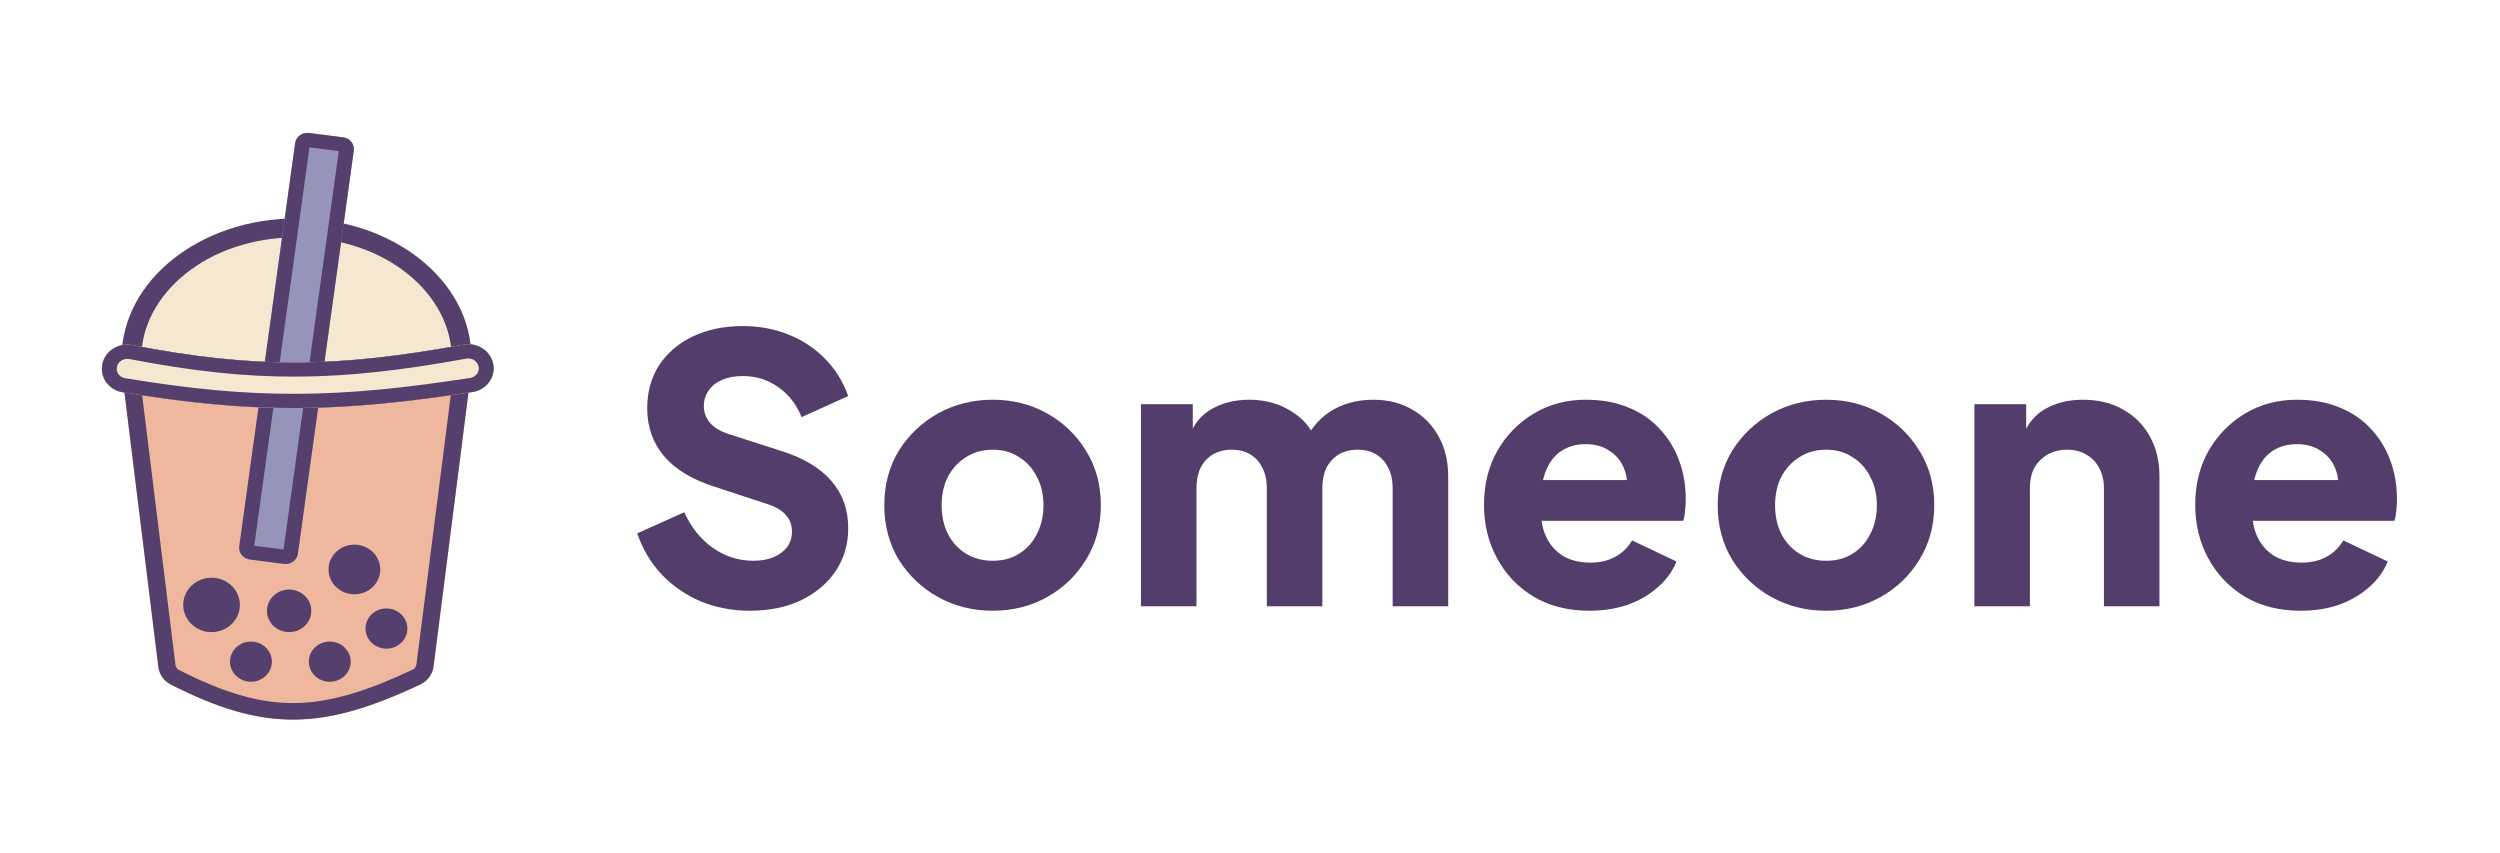 <svg width="932" height="318" viewBox="0 0 932 318" fill="none" xmlns="http://www.w3.org/2000/svg">
<path d="M857.707 227.681C849.703 227.681 842.757 225.933 836.869 222.437C830.981 218.849 826.427 214.065 823.207 208.085C819.987 202.105 818.377 195.481 818.377 188.213C818.377 180.669 820.033 173.953 823.345 168.065C826.749 162.177 831.303 157.531 837.007 154.127C842.711 150.723 849.151 149.021 856.327 149.021C862.307 149.021 867.597 149.987 872.197 151.919C876.797 153.759 880.661 156.381 883.789 159.785C887.009 163.189 889.447 167.145 891.103 171.653C892.759 176.069 893.587 180.899 893.587 186.143C893.587 187.615 893.495 189.087 893.311 190.559C893.219 191.939 892.989 193.135 892.621 194.147H836.179V178.967H880.891L871.093 186.143C872.013 182.187 871.967 178.691 870.955 175.655C869.943 172.527 868.149 170.089 865.573 168.341C863.089 166.501 860.007 165.581 856.327 165.581C852.739 165.581 849.657 166.455 847.081 168.203C844.505 169.951 842.573 172.527 841.285 175.931C839.997 179.335 839.491 183.475 839.767 188.351C839.399 192.583 839.905 196.309 841.285 199.529C842.665 202.749 844.781 205.279 847.633 207.119C850.485 208.867 853.935 209.741 857.983 209.741C861.663 209.741 864.791 209.005 867.367 207.533C870.035 206.061 872.105 204.037 873.577 201.461L890.137 209.327C888.665 213.007 886.319 216.227 883.099 218.987C879.971 221.747 876.245 223.909 871.921 225.473C867.597 226.945 862.859 227.681 857.707 227.681Z" fill="#523D6B"/>
<path d="M736.042 226.025V150.677H755.362V165.581L754.258 162.269C756.006 157.761 758.812 154.449 762.676 152.333C766.632 150.125 771.232 149.021 776.476 149.021C782.18 149.021 787.148 150.217 791.38 152.609C795.704 155.001 799.062 158.359 801.454 162.683C803.846 166.915 805.042 171.883 805.042 177.587V226.025H784.342V182.003C784.342 179.059 783.744 176.529 782.548 174.413C781.444 172.297 779.834 170.641 777.718 169.445C775.694 168.249 773.302 167.651 770.542 167.651C767.874 167.651 765.482 168.249 763.366 169.445C761.25 170.641 759.594 172.297 758.398 174.413C757.294 176.529 756.742 179.059 756.742 182.003V226.025H736.042Z" fill="#523D6B"/>
<path d="M680.791 227.681C673.339 227.681 666.531 225.979 660.367 222.575C654.295 219.171 649.419 214.525 645.739 208.637C642.151 202.657 640.357 195.895 640.357 188.351C640.357 180.715 642.151 173.953 645.739 168.065C649.419 162.177 654.295 157.531 660.367 154.127C666.531 150.723 673.339 149.021 680.791 149.021C688.243 149.021 695.005 150.723 701.077 154.127C707.149 157.531 711.979 162.177 715.567 168.065C719.247 173.953 721.087 180.715 721.087 188.351C721.087 195.895 719.247 202.657 715.567 208.637C711.979 214.525 707.149 219.171 701.077 222.575C695.005 225.979 688.243 227.681 680.791 227.681ZM680.791 209.051C684.563 209.051 687.829 208.177 690.589 206.429C693.441 204.681 695.649 202.243 697.213 199.115C698.869 195.987 699.697 192.399 699.697 188.351C699.697 184.303 698.869 180.761 697.213 177.725C695.649 174.597 693.441 172.159 690.589 170.411C687.829 168.571 684.563 167.651 680.791 167.651C677.019 167.651 673.707 168.571 670.855 170.411C668.003 172.159 665.749 174.597 664.093 177.725C662.529 180.761 661.747 184.303 661.747 188.351C661.747 192.399 662.529 195.987 664.093 199.115C665.749 202.243 668.003 204.681 670.855 206.429C673.707 208.177 677.019 209.051 680.791 209.051Z" fill="#523D6B"/>
<path d="M592.564 227.681C584.56 227.681 577.614 225.933 571.726 222.437C565.838 218.849 561.284 214.065 558.064 208.085C554.844 202.105 553.234 195.481 553.234 188.213C553.234 180.669 554.89 173.953 558.202 168.065C561.606 162.177 566.16 157.531 571.864 154.127C577.568 150.723 584.008 149.021 591.184 149.021C597.164 149.021 602.454 149.987 607.054 151.919C611.654 153.759 615.518 156.381 618.646 159.785C621.866 163.189 624.304 167.145 625.96 171.653C627.616 176.069 628.444 180.899 628.444 186.143C628.444 187.615 628.352 189.087 628.168 190.559C628.076 191.939 627.846 193.135 627.478 194.147H571.036V178.967H615.748L605.95 186.143C606.87 182.187 606.824 178.691 605.812 175.655C604.8 172.527 603.006 170.089 600.43 168.341C597.946 166.501 594.864 165.581 591.184 165.581C587.596 165.581 584.514 166.455 581.938 168.203C579.362 169.951 577.43 172.527 576.142 175.931C574.854 179.335 574.348 183.475 574.624 188.351C574.256 192.583 574.762 196.309 576.142 199.529C577.522 202.749 579.638 205.279 582.49 207.119C585.342 208.867 588.792 209.741 592.84 209.741C596.52 209.741 599.648 209.005 602.224 207.533C604.892 206.061 606.962 204.037 608.434 201.461L624.994 209.327C623.522 213.007 621.176 216.227 617.956 218.987C614.828 221.747 611.102 223.909 606.778 225.473C602.454 226.945 597.716 227.681 592.564 227.681Z" fill="#523D6B"/>
<path d="M425.348 226.025V150.677H444.668V169.031L442.598 165.995C443.702 160.199 446.37 155.921 450.602 153.161C454.834 150.401 459.894 149.021 465.782 149.021C472.038 149.021 477.512 150.631 482.204 153.851C486.988 156.979 489.978 161.211 491.174 166.547L485.24 167.099C487.724 160.935 491.266 156.381 495.866 153.437C500.466 150.493 505.848 149.021 512.012 149.021C517.44 149.021 522.224 150.217 526.364 152.609C530.596 155.001 533.908 158.359 536.3 162.683C538.692 166.915 539.888 171.883 539.888 177.587V226.025H519.188V182.003C519.188 179.059 518.636 176.529 517.532 174.413C516.52 172.297 515.048 170.641 513.116 169.445C511.184 168.249 508.838 167.651 506.078 167.651C503.41 167.651 501.064 168.249 499.04 169.445C497.108 170.641 495.59 172.297 494.486 174.413C493.474 176.529 492.968 179.059 492.968 182.003V226.025H472.268V182.003C472.268 179.059 471.716 176.529 470.612 174.413C469.6 172.297 468.128 170.641 466.196 169.445C464.264 168.249 461.918 167.651 459.158 167.651C456.49 167.651 454.144 168.249 452.12 169.445C450.188 170.641 448.67 172.297 447.566 174.413C446.554 176.529 446.048 179.059 446.048 182.003V226.025H425.348Z" fill="#523D6B"/>
<path d="M370.097 227.681C362.645 227.681 355.837 225.979 349.673 222.575C343.601 219.171 338.725 214.525 335.045 208.637C331.457 202.657 329.663 195.895 329.663 188.351C329.663 180.715 331.457 173.953 335.045 168.065C338.725 162.177 343.601 157.531 349.673 154.127C355.837 150.723 362.645 149.021 370.097 149.021C377.549 149.021 384.311 150.723 390.383 154.127C396.455 157.531 401.285 162.177 404.873 168.065C408.553 173.953 410.393 180.715 410.393 188.351C410.393 195.895 408.553 202.657 404.873 208.637C401.285 214.525 396.455 219.171 390.383 222.575C384.311 225.979 377.549 227.681 370.097 227.681ZM370.097 209.051C373.869 209.051 377.135 208.177 379.895 206.429C382.747 204.681 384.955 202.243 386.519 199.115C388.175 195.987 389.003 192.399 389.003 188.351C389.003 184.303 388.175 180.761 386.519 177.725C384.955 174.597 382.747 172.159 379.895 170.411C377.135 168.571 373.869 167.651 370.097 167.651C366.325 167.651 363.013 168.571 360.161 170.411C357.309 172.159 355.055 174.597 353.399 177.725C351.835 180.761 351.053 184.303 351.053 188.351C351.053 192.399 351.835 195.987 353.399 199.115C355.055 202.243 357.309 204.681 360.161 206.429C363.013 208.177 366.325 209.051 370.097 209.051Z" fill="#523D6B"/>
<path d="M279.506 227.681C273.066 227.681 266.994 226.531 261.29 224.231C255.678 221.839 250.802 218.481 246.662 214.157C242.614 209.833 239.578 204.727 237.554 198.839L255.08 190.973C257.656 196.585 261.198 201.001 265.706 204.221C270.306 207.441 275.366 209.051 280.886 209.051C283.83 209.051 286.36 208.591 288.476 207.671C290.592 206.751 292.248 205.509 293.444 203.945C294.64 202.289 295.238 200.357 295.238 198.149C295.238 195.757 294.502 193.733 293.03 192.077C291.558 190.329 289.258 188.949 286.13 187.937L265.982 181.313C257.794 178.645 251.63 174.873 247.49 169.997C243.35 165.029 241.28 159.095 241.28 152.195C241.28 146.123 242.752 140.787 245.696 136.187C248.732 131.587 252.918 127.999 258.254 125.423C263.682 122.847 269.892 121.559 276.884 121.559C283.048 121.559 288.752 122.617 293.996 124.733C299.24 126.849 303.748 129.839 307.52 133.703C311.384 137.567 314.282 142.213 316.214 147.641L298.826 155.507C296.894 150.723 293.996 146.997 290.132 144.329C286.268 141.569 281.852 140.189 276.884 140.189C274.032 140.189 271.502 140.649 269.294 141.569C267.086 142.489 265.384 143.823 264.188 145.571C262.992 147.227 262.394 149.159 262.394 151.367C262.394 153.759 263.176 155.875 264.74 157.715C266.304 159.463 268.65 160.843 271.778 161.855L291.512 168.203C299.792 170.871 305.956 174.597 310.004 179.381C314.144 184.165 316.214 190.007 316.214 196.907C316.214 202.887 314.65 208.223 311.522 212.915C308.394 217.515 304.07 221.149 298.55 223.817C293.122 226.393 286.774 227.681 279.506 227.681Z" fill="#523D6B"/>
<path d="M175.738 133.425C175.738 162.142 146.549 185.422 110.542 185.422C74.535 185.422 45.346 162.142 45.346 133.425C45.346 104.708 74.535 81.428 110.542 81.428C146.549 81.428 175.738 104.708 175.738 133.425Z" fill="#F5E8D1"/>
<path fill-rule="evenodd" clip-rule="evenodd" d="M110.542 178.372C143.824 178.372 168.392 157.083 168.392 133.425C168.392 109.767 143.824 88.478 110.542 88.478C77.26 88.478 52.692 109.767 52.692 133.425C52.692 157.083 77.26 178.372 110.542 178.372ZM110.542 185.422C146.549 185.422 175.738 162.142 175.738 133.425C175.738 104.708 146.549 81.428 110.542 81.428C74.535 81.428 45.346 104.708 45.346 133.425C45.346 162.142 74.535 185.422 110.542 185.422Z" fill="#553F6C"/>
<path d="M46.23 145C45.792 141.452 49.086 138.52 52.751 139.148C96.662 146.668 124.91 146.819 168.265 139.199C171.949 138.551 175.271 141.503 174.816 145.071L161.638 248.424C161.268 251.327 159.418 253.878 156.684 255.168C120.034 272.46 98.335 272.8 63.72 255.22C61.111 253.895 59.373 251.398 59.025 248.584L46.23 145Z" fill="#EFB79E"/>
<path fill-rule="evenodd" clip-rule="evenodd" d="M52.754 145.414L65.408 247.858C65.515 248.721 66.039 249.419 66.726 249.768C83.551 258.312 96.552 262.146 109.416 262.102C122.336 262.058 135.896 258.102 153.848 249.632C154.587 249.283 155.145 248.56 155.257 247.675L168.29 145.465C125.153 152.958 96.369 152.803 52.754 145.414ZM52.751 139.148C49.086 138.52 45.792 141.452 46.23 145L59.025 248.584C59.373 251.398 61.111 253.895 63.72 255.22C98.335 272.8 120.034 272.46 156.684 255.168C159.418 253.878 161.268 251.327 161.638 248.424L174.816 145.071C175.271 141.503 171.949 138.551 168.265 139.199C124.91 146.819 96.662 146.668 52.751 139.148Z" fill="#553F6C"/>
<path d="M38 137.466C38 131.773 43.501 127.551 49.317 128.671C95.247 137.513 125.689 137.087 172.799 128.504C178.589 127.449 184.003 131.673 184.003 137.328C184.003 141.689 180.705 145.421 176.219 146.111C126.145 153.811 95.099 154.382 45.624 146.188C41.212 145.457 38 141.763 38 137.466Z" fill="#D9D9D9" fill-opacity="0.9"/>
<path fill-rule="evenodd" clip-rule="evenodd" d="M173.827 133.699C126.088 142.397 94.925 142.844 48.234 133.856C45.739 133.375 43.51 135.197 43.51 137.466C43.51 139.214 44.817 140.688 46.56 140.977C95.365 149.06 125.796 148.51 175.347 140.889C177.147 140.613 178.493 139.106 178.493 137.328C178.493 135.054 176.289 133.25 173.827 133.699ZM49.317 128.671C43.501 127.551 38 131.773 38 137.466C38 141.763 41.212 145.457 45.624 146.188C95.099 154.382 126.145 153.811 176.219 146.111C180.705 145.421 184.003 141.689 184.003 137.328C184.003 131.673 178.589 127.449 172.799 128.504C125.689 137.087 95.247 137.513 49.317 128.671Z" fill="black"/>
<path d="M110.041 53.368C110.376 50.956 112.685 49.26 115.198 49.581L127.942 51.209C130.455 51.531 132.221 53.746 131.887 56.159L111.047 206.419C110.713 208.831 108.404 210.526 105.89 210.205L93.147 208.577C90.634 208.256 88.867 206.04 89.202 203.628L110.041 53.368Z" fill="#9694B9"/>
<path fill-rule="evenodd" clip-rule="evenodd" d="M115.382 54.939L94.784 203.452L105.707 204.847L126.304 56.335L115.382 54.939ZM115.198 49.581C112.685 49.26 110.376 50.956 110.041 53.368L89.202 203.628C88.867 206.04 90.634 208.256 93.147 208.577L105.89 210.205C108.404 210.526 110.713 208.831 111.047 206.419L131.887 56.159C132.221 53.746 130.455 51.531 127.942 51.209L115.198 49.581Z" fill="#553F6C"/>
<path d="M38 137.466C38 131.773 43.501 127.551 49.317 128.671C95.247 137.513 125.689 137.087 172.799 128.504C178.589 127.449 184.003 131.673 184.003 137.328C184.003 141.689 180.705 145.421 176.219 146.111C126.145 153.811 95.099 154.382 45.624 146.188C41.212 145.457 38 141.763 38 137.466Z" fill="#F5E8D1"/>
<path fill-rule="evenodd" clip-rule="evenodd" d="M173.827 133.699C126.088 142.397 94.925 142.844 48.234 133.856C45.739 133.375 43.51 135.197 43.51 137.466C43.51 139.214 44.817 140.688 46.56 140.977C95.365 149.06 125.796 148.51 175.347 140.889C177.147 140.613 178.493 139.106 178.493 137.328C178.493 135.054 176.289 133.25 173.827 133.699ZM49.317 128.671C43.501 127.551 38 131.773 38 137.466C38 141.763 41.212 145.457 45.624 146.188C95.099 154.382 126.145 153.811 176.219 146.111C180.705 145.421 184.003 141.689 184.003 137.328C184.003 131.673 178.589 127.449 172.799 128.504C125.689 137.087 95.247 137.513 49.317 128.671Z" fill="#553F6C"/>
<path d="M89.422 225.514C89.422 231.111 84.694 235.649 78.862 235.649C73.03 235.649 68.302 231.111 68.302 225.514C68.302 219.917 73.03 215.379 78.862 215.379C84.694 215.379 89.422 219.917 89.422 225.514Z" fill="#553F6C"/>
<path d="M116.052 227.721C116.052 232.101 112.351 235.653 107.787 235.653C103.223 235.653 99.523 232.101 99.523 227.721C99.523 223.34 103.223 219.789 107.787 219.789C112.351 219.789 116.052 223.34 116.052 227.721Z" fill="#553F6C"/>
<path d="M141.763 212.299C141.763 217.409 137.446 221.552 132.121 221.552C126.796 221.552 122.479 217.409 122.479 212.299C122.479 207.188 126.796 203.045 132.121 203.045C137.446 203.045 141.763 207.188 141.763 212.299Z" fill="#553F6C"/>
<path d="M151.865 234.329C151.865 238.466 148.37 241.82 144.06 241.82C139.749 241.82 136.254 238.466 136.254 234.329C136.254 230.192 139.749 226.838 144.06 226.838C148.37 226.838 151.865 230.192 151.865 234.329Z" fill="#553F6C"/>
<path d="M101.358 246.669C101.358 250.806 97.864 254.16 93.553 254.16C89.243 254.16 85.748 250.806 85.748 246.669C85.748 242.532 89.243 239.178 93.553 239.178C97.864 239.178 101.358 242.532 101.358 246.669Z" fill="#553F6C"/>
<path d="M130.743 246.669C130.743 250.806 127.249 254.16 122.938 254.16C118.627 254.16 115.133 250.806 115.133 246.669C115.133 242.532 118.627 239.178 122.938 239.178C127.249 239.178 130.743 242.532 130.743 246.669Z" fill="#553F6C"/>
</svg>
